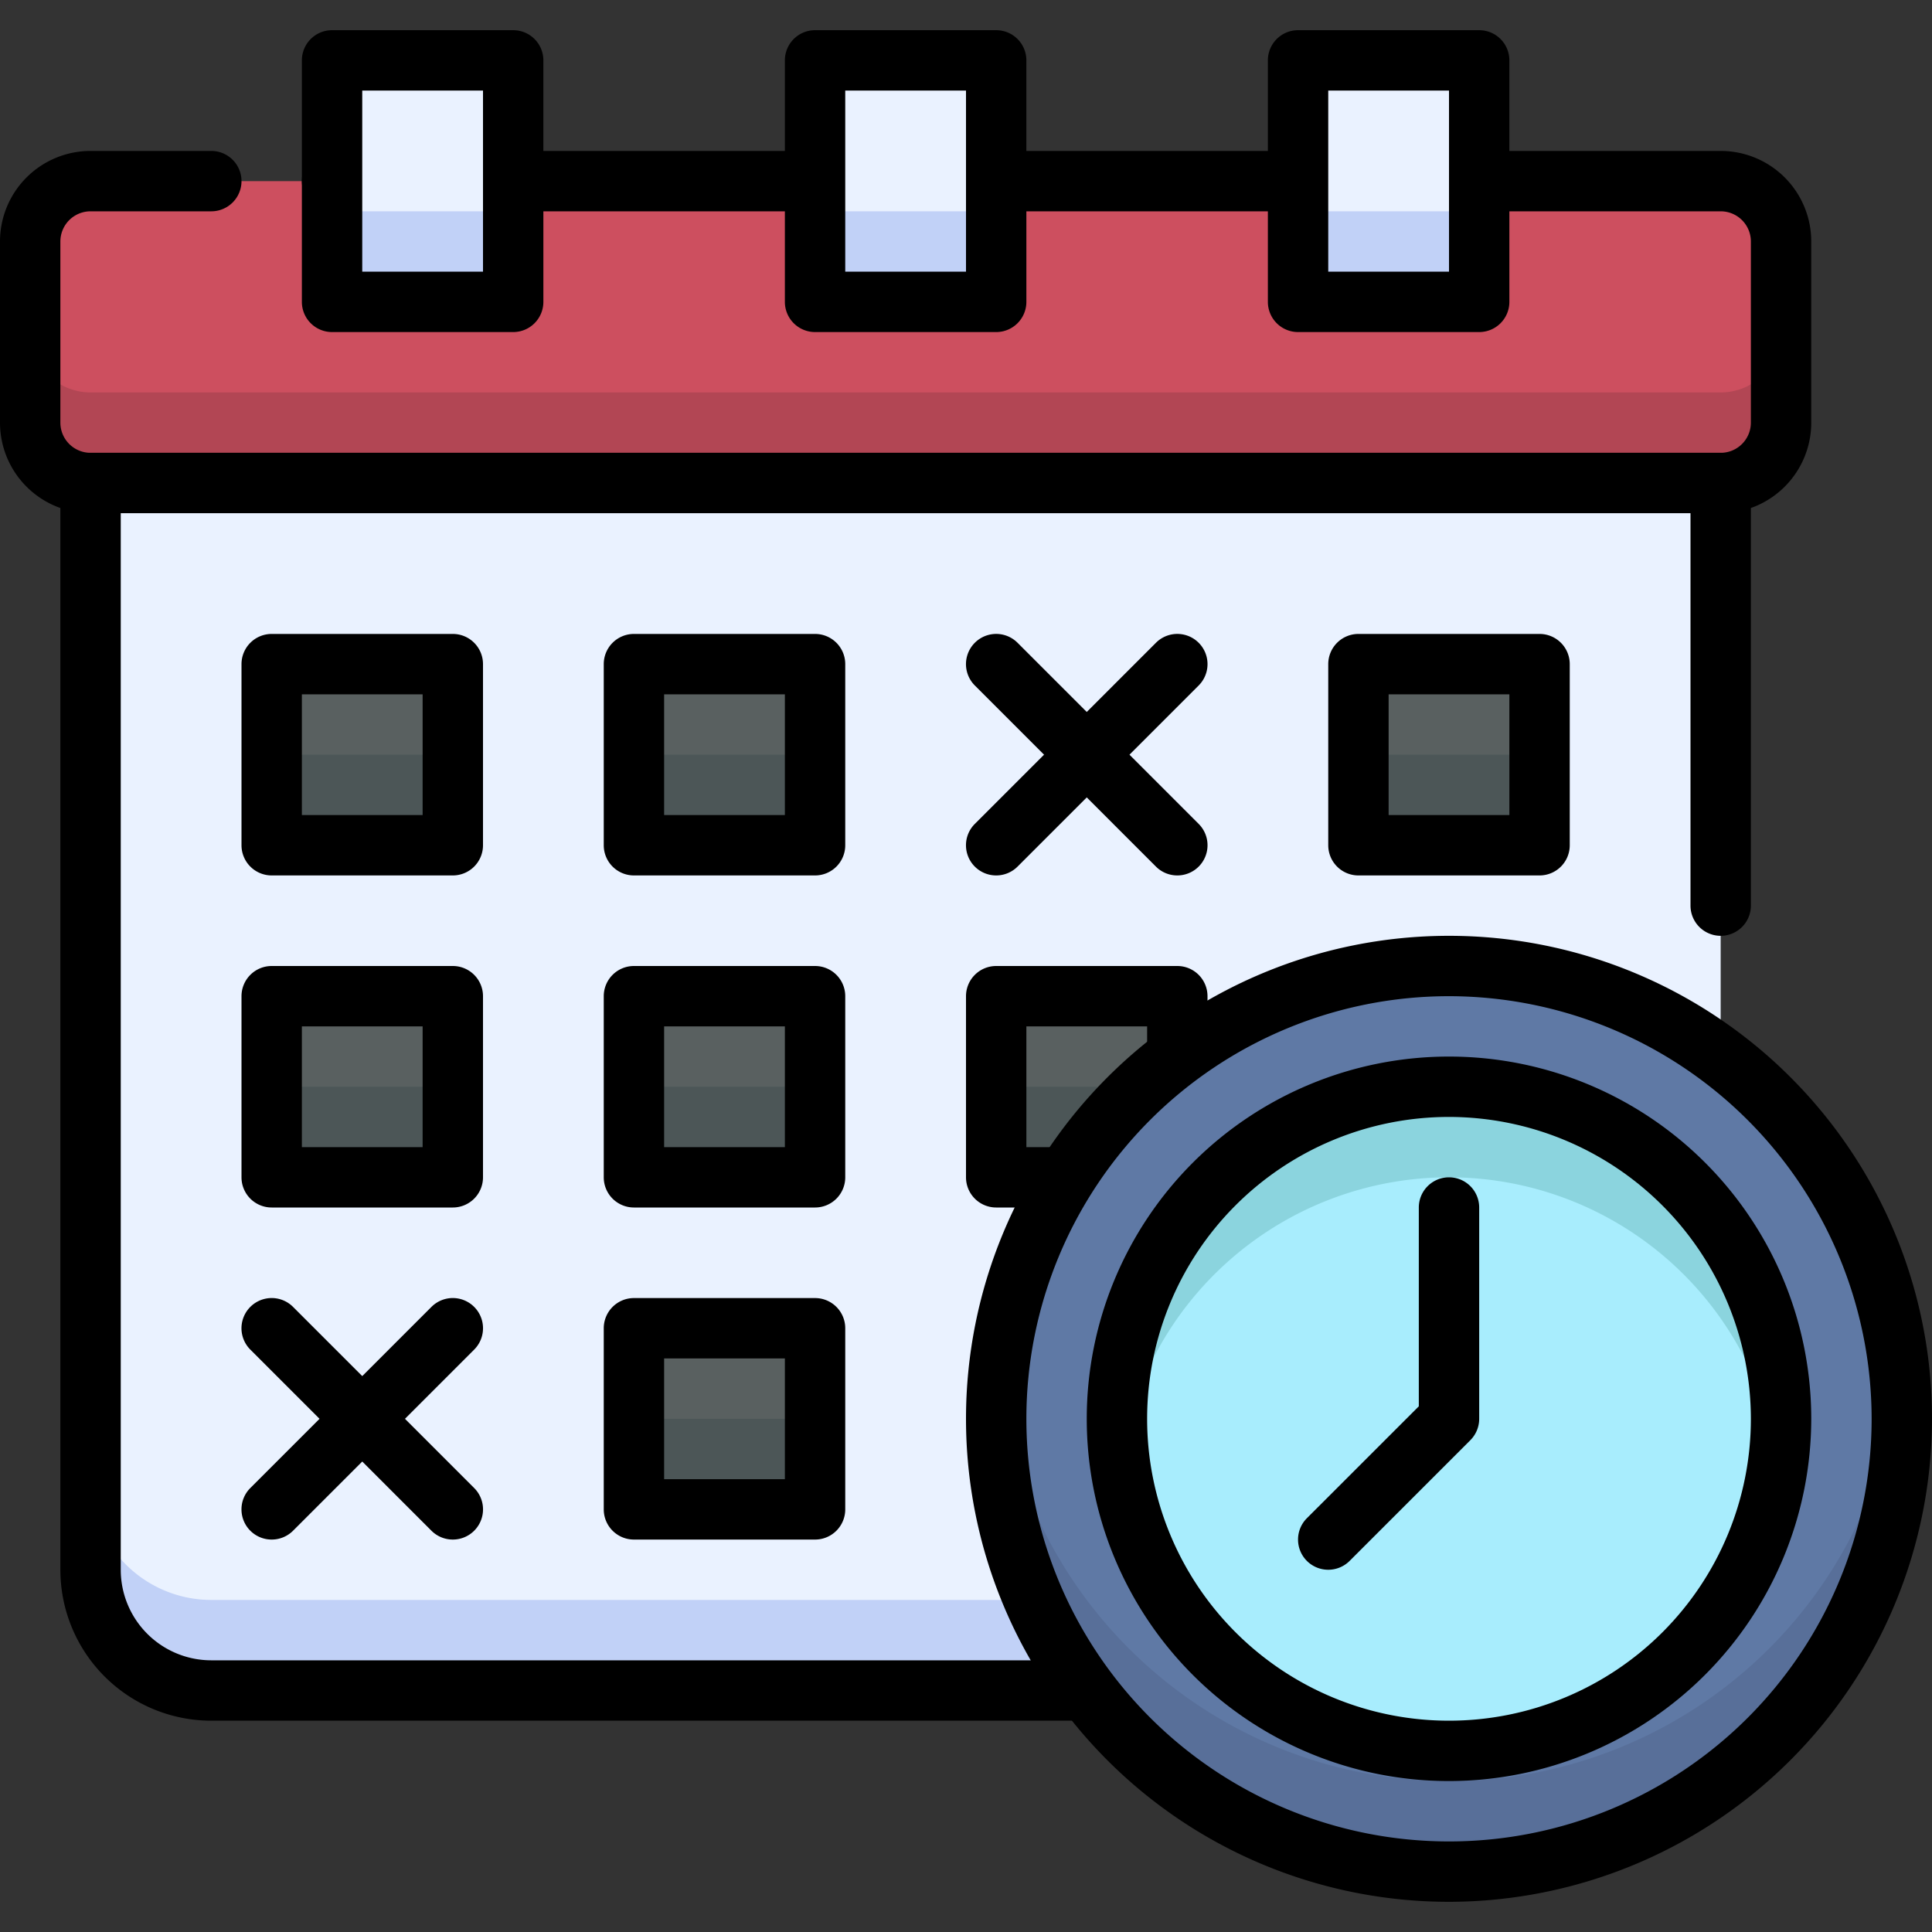 <svg xmlns="http://www.w3.org/2000/svg" viewBox="0 0 512 512"><rect x="0" y="0" width="512" height="512" fill="#333333" stroke="none"/><defs><style>.cls-1{fill:#cd4f5f;}.cls-2{fill:#b24654;}.cls-3{fill:#eaf2ff;}.cls-4{fill:#c1d1f7;}.cls-5{fill:#596060;}.cls-6{fill:#4c5657;}.cls-7{fill:#5f79a5;}.cls-8{fill:#586f99;}.cls-9{fill:#a8edfd;}.cls-10{fill:#8bd4de;}</style></defs><title>9. Schedule</title><g id="_9._Schedule" data-name="9. Schedule"><rect class="cls-1" x="8" y="48" width="464" height="80" rx="16"></rect><path class="cls-2" d="M456,104H24A16,16,0,0,1,8,88v24a16,16,0,0,0,16,16H456a16,16,0,0,0,16-16V88A16,16,0,0,1,456,104Z"></path><path d="M456,136H24A24,24,0,0,1,0,112V64A24,24,0,0,1,24,40H56a8,8,0,0,1,0,16H24a8,8,0,0,0-8,8v48a8,8,0,0,0,8,8H456a8,8,0,0,0,8-8V64a8,8,0,0,0-8-8H88a8,8,0,0,1,0-16H456a24,24,0,0,1,24,24v48A24,24,0,0,1,456,136Z"></path><path class="cls-3" d="M24,128H456a0,0,0,0,1,0,0V416a32,32,0,0,1-32,32H56a32,32,0,0,1-32-32V128A0,0,0,0,1,24,128Z"></path><path class="cls-4" d="M424,424H56a32,32,0,0,1-32-32v24a32,32,0,0,0,32,32H424a32,32,0,0,0,32-32V392A32,32,0,0,1,424,424Z"></path><path d="M424,456H56a40,40,0,0,1-40-40V128a8,8,0,0,1,8-8H456a8,8,0,0,1,8,8V240a8,8,0,0,1-16,0V136H32V416a24,24,0,0,0,24,24H424a24,24,0,0,0,24-24V288a8,8,0,0,1,16,0V416A40,40,0,0,1,424,456Z"></path><rect class="cls-3" x="216" y="16" width="48" height="64"></rect><rect class="cls-4" x="216" y="56" width="48" height="24"></rect><path d="M264,88H216a8,8,0,0,1-8-8V16a8,8,0,0,1,8-8h48a8,8,0,0,1,8,8V80A8,8,0,0,1,264,88ZM224,72h32V24H224Z"></path><rect class="cls-3" x="344" y="16" width="48" height="64"></rect><rect class="cls-4" x="344" y="56" width="48" height="24"></rect><path d="M392,88H344a8,8,0,0,1-8-8V16a8,8,0,0,1,8-8h48a8,8,0,0,1,8,8V80A8,8,0,0,1,392,88ZM352,72h32V24H352Z"></path><rect class="cls-3" x="88" y="16" width="48" height="64"></rect><rect class="cls-4" x="88" y="56" width="48" height="24"></rect><path d="M136,88H88a8,8,0,0,1-8-8V16a8,8,0,0,1,8-8h48a8,8,0,0,1,8,8V80A8,8,0,0,1,136,88ZM96,72h32V24H96Z"></path><rect class="cls-5" x="72" y="176" width="48" height="48"></rect><rect class="cls-6" x="72" y="200" width="48" height="24"></rect><path d="M120,232H72a8,8,0,0,1-8-8V176a8,8,0,0,1,8-8h48a8,8,0,0,1,8,8v48A8,8,0,0,1,120,232ZM80,216h32V184H80Z"></path><rect class="cls-5" x="168" y="176" width="48" height="48"></rect><rect class="cls-6" x="168" y="200" width="48" height="24"></rect><path d="M216,232H168a8,8,0,0,1-8-8V176a8,8,0,0,1,8-8h48a8,8,0,0,1,8,8v48A8,8,0,0,1,216,232Zm-40-16h32V184H176Z"></path><rect class="cls-5" x="360" y="176" width="48" height="48"></rect><rect class="cls-6" x="360" y="200" width="48" height="24"></rect><path d="M408,232H360a8,8,0,0,1-8-8V176a8,8,0,0,1,8-8h48a8,8,0,0,1,8,8v48A8,8,0,0,1,408,232Zm-40-16h32V184H368Z"></path><rect class="cls-5" x="72" y="264" width="48" height="48"></rect><rect class="cls-6" x="72" y="288" width="48" height="24"></rect><path d="M120,320H72a8,8,0,0,1-8-8V264a8,8,0,0,1,8-8h48a8,8,0,0,1,8,8v48A8,8,0,0,1,120,320ZM80,304h32V272H80Z"></path><rect class="cls-5" x="168" y="264" width="48" height="48"></rect><rect class="cls-6" x="168" y="288" width="48" height="24"></rect><path d="M216,320H168a8,8,0,0,1-8-8V264a8,8,0,0,1,8-8h48a8,8,0,0,1,8,8v48A8,8,0,0,1,216,320Zm-40-16h32V272H176Z"></path><rect class="cls-5" x="264" y="264" width="48" height="48"></rect><rect class="cls-6" x="264" y="288" width="48" height="24"></rect><path d="M312,320H264a8,8,0,0,1-8-8V264a8,8,0,0,1,8-8h48a8,8,0,0,1,8,8v48A8,8,0,0,1,312,320Zm-40-16h32V272H272Z"></path><rect class="cls-5" x="168" y="352" width="48" height="48"></rect><rect class="cls-6" x="168" y="376" width="48" height="24"></rect><path d="M216,408H168a8,8,0,0,1-8-8V352a8,8,0,0,1,8-8h48a8,8,0,0,1,8,8v48A8,8,0,0,1,216,408Zm-40-16h32V360H176Z"></path><circle class="cls-7" cx="384" cy="376" r="120"></circle><path class="cls-8" d="M384,472A120,120,0,0,1,264.6,364a120,120,0,1,0,238.8,0A120,120,0,0,1,384,472Z"></path><path d="M384,504A128,128,0,1,1,512,376,128.14,128.14,0,0,1,384,504Zm0-240A112,112,0,1,0,496,376,112.12,112.12,0,0,0,384,264Z"></path><circle class="cls-9" cx="384" cy="376" r="88"></circle><path class="cls-10" d="M384,312a88,88,0,0,1,87.18,76,88,88,0,1,0-174.36,0A88,88,0,0,1,384,312Z"></path><path d="M384,472a96,96,0,1,1,96-96A96.11,96.11,0,0,1,384,472Zm0-176a80,80,0,1,0,80,80A80.09,80.09,0,0,0,384,296Z"></path><path d="M120,408a8,8,0,0,1-5.66-2.34l-48-48a8,8,0,0,1,11.32-11.32l48,48A8,8,0,0,1,120,408Z"></path><path d="M72,408a8,8,0,0,1-5.66-13.66l48-48a8,8,0,0,1,11.32,11.32l-48,48A8,8,0,0,1,72,408Z"></path><path d="M312,232a8,8,0,0,1-5.66-2.34l-48-48a8,8,0,0,1,11.32-11.32l48,48A8,8,0,0,1,312,232Z"></path><path d="M264,232a8,8,0,0,1-5.66-13.66l48-48a8,8,0,1,1,11.32,11.32l-48,48A8,8,0,0,1,264,232Z"></path><path d="M352,416a8,8,0,0,1-5.66-13.66L376,372.69V320a8,8,0,0,1,16,0v56a8,8,0,0,1-2.34,5.66l-32,32A8,8,0,0,1,352,416Z"></path></g></svg>